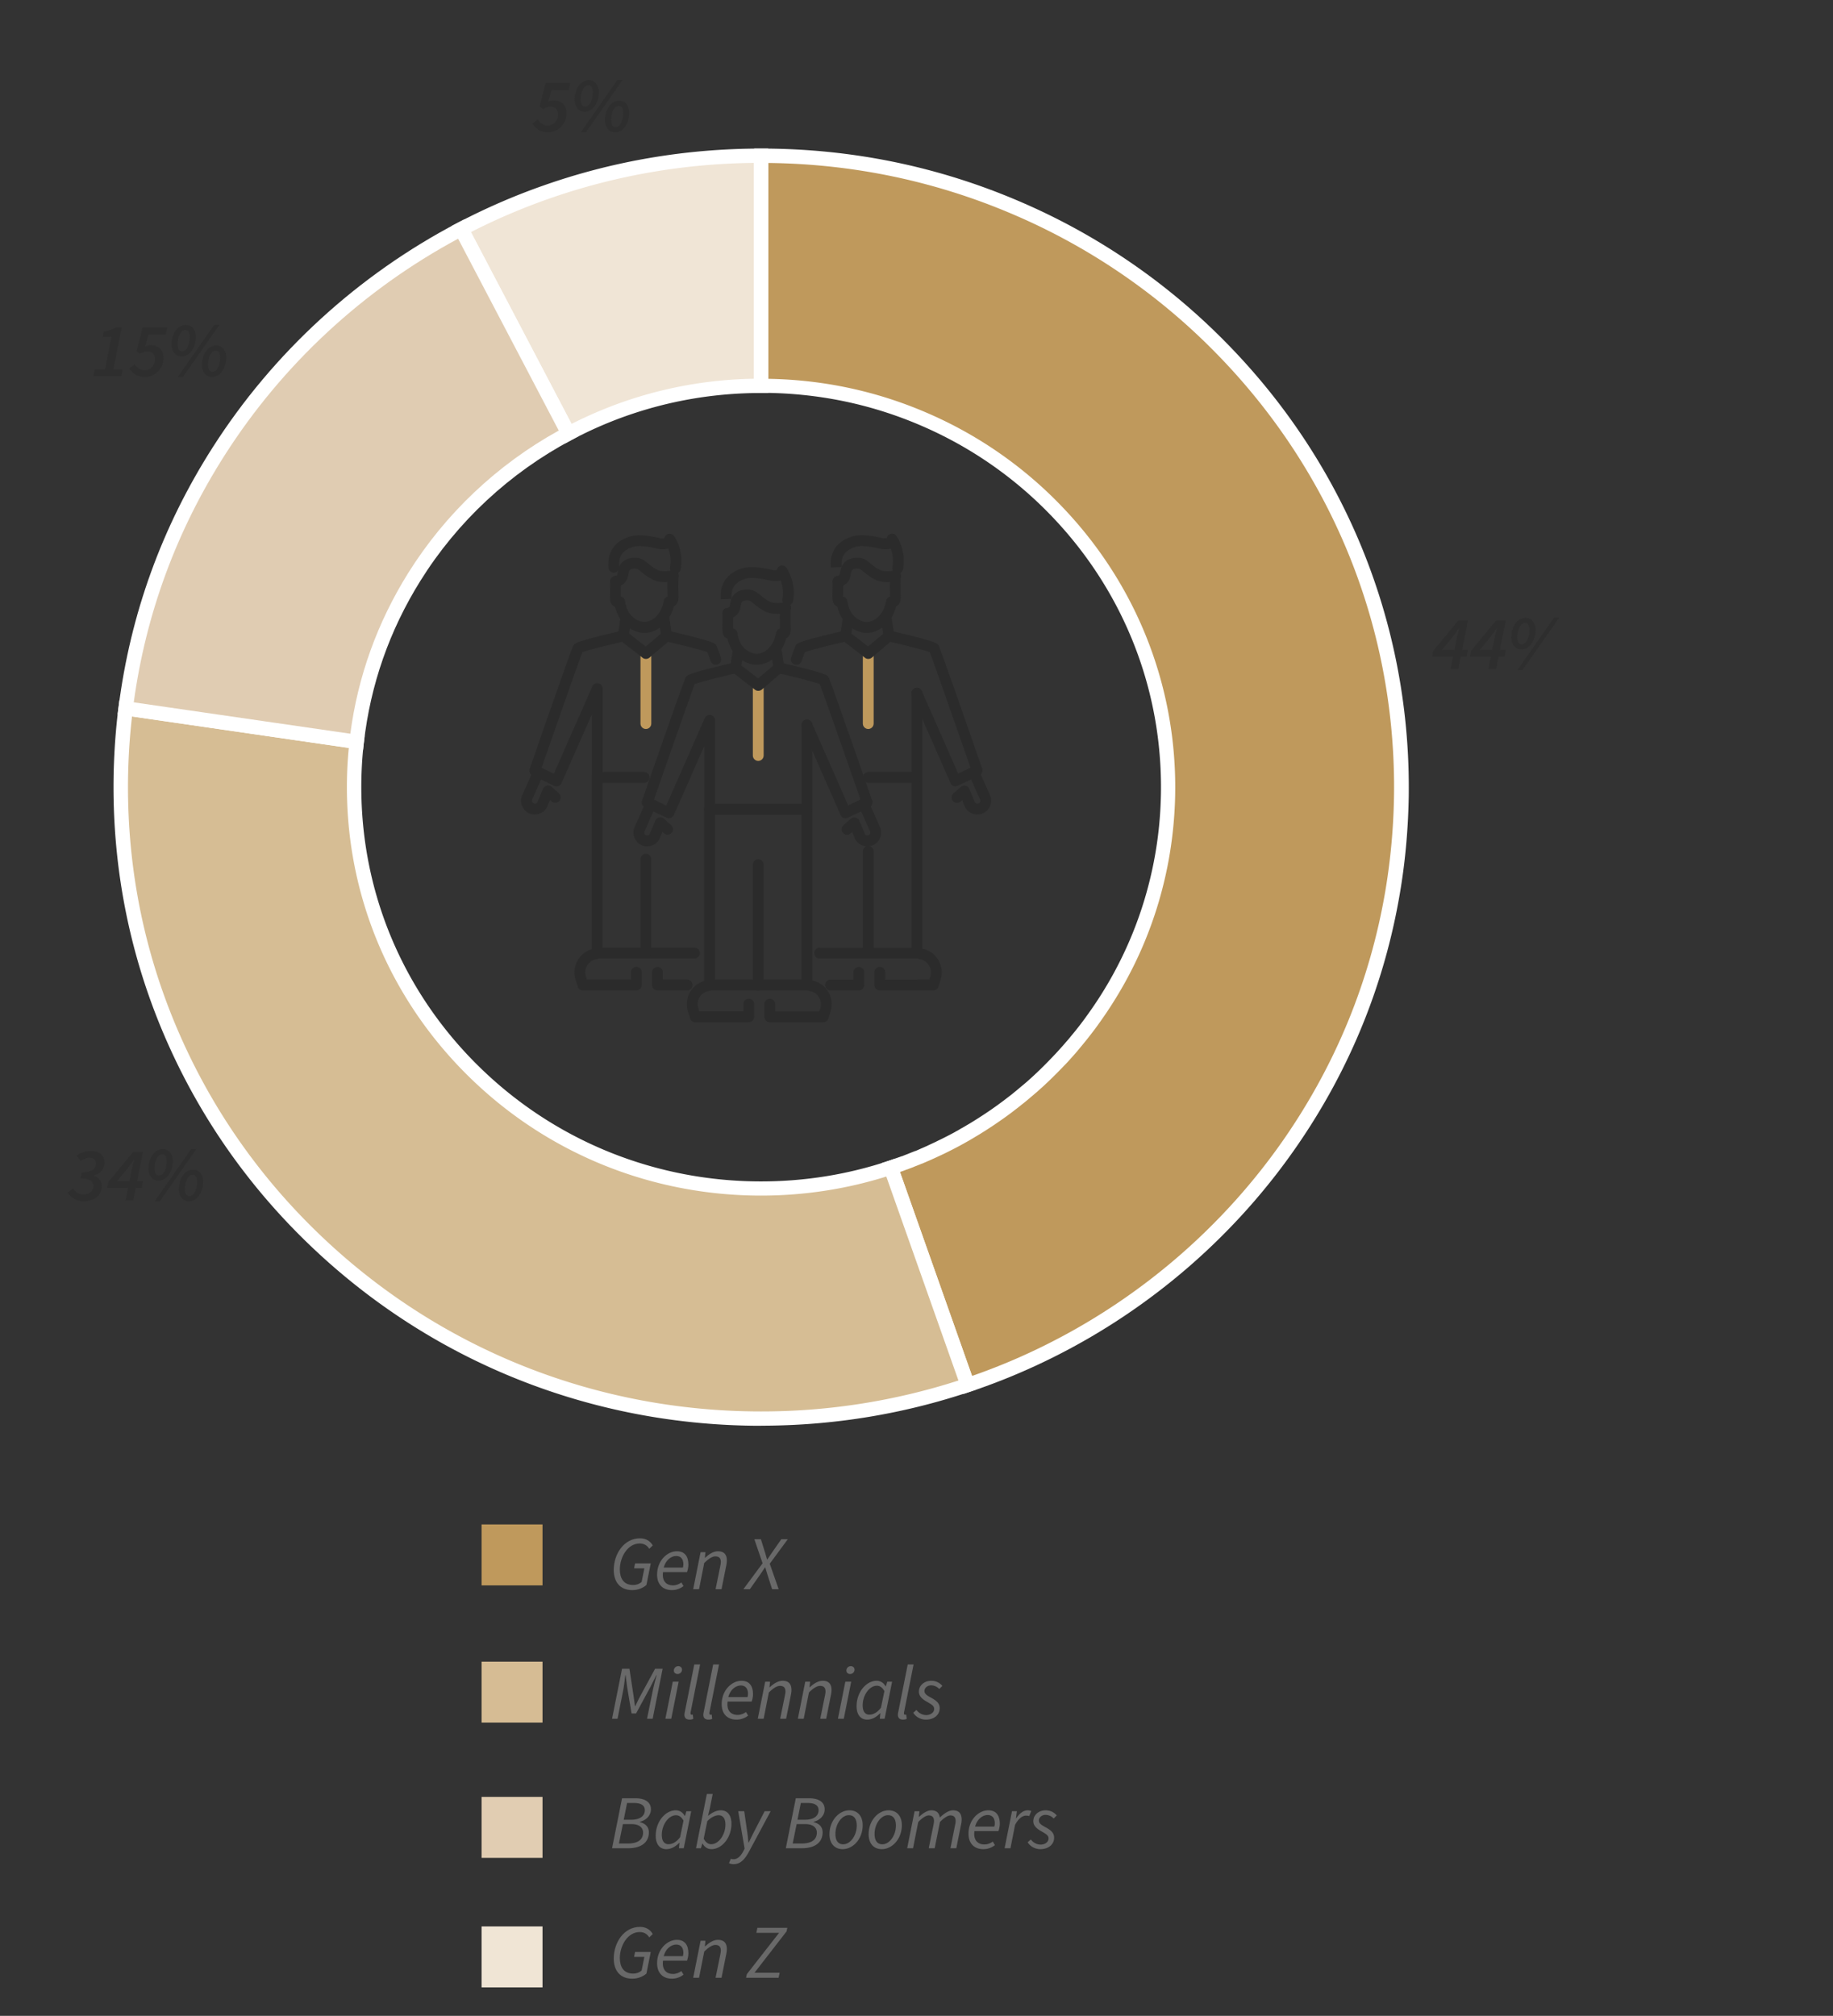 <svg xmlns="http://www.w3.org/2000/svg" viewBox="0 0 240.63 264.58"><rect x="0" y="0" width="240.63" height="264.58" fill="#333333" stroke="none"/><defs><clipPath id="a"><path d="M178.9 70.57h61.72v22.24H178.9z" style="fill:none;stroke-width:0"/></clipPath><clipPath id="b"><path d="M0 140.3h70.9v26H0z" style="fill:none;stroke-width:0"/></clipPath><clipPath id="c"><path d="M3.03 32.12h61.72v31.5H3.03z" style="fill:none;stroke-width:0"/></clipPath><clipPath id="d"><path d="M60.9 0h61.72v22.24H60.9z" style="fill:none;stroke-width:0"/></clipPath><clipPath id="e"><path d="M71 191.33h71.07v22.24H71z" style="fill:none;stroke-width:0"/></clipPath><clipPath id="f"><path d="M71 208.34h74.7v22.24H71z" style="fill:none;stroke-width:0"/></clipPath><clipPath id="g"><path d="M71 225.34h89.71v22.24H71z" style="fill:none;stroke-width:0"/></clipPath><clipPath id="h"><path d="M71 242.34h87.72v22.24H71z" style="fill:none;stroke-width:0"/></clipPath></defs><path d="M183.95 103.32c0 .59 0 1.18-.02 1.76-.09 4.09-.47 8.11-1.14 12.03-2.04 11.99-6.69 23.11-13.35 32.77-7.99 11.59-18.88 21.07-31.64 27.43a84 84 0 0 1-10.78 4.47l-10.09-28.53c.26-.08.51-.17.77-.26.08-.03.17-.06.26-.09.23-.08.45-.16.68-.25.03-.01.07-.02.1-.04.22-.08.44-.17.65-.25.09-.03.18-.07.27-.11.19-.07.38-.15.57-.23.09-.04.18-.07.26-.11.23-.1.46-.19.69-.29.02 0 .05-.02.08-.03l.69-.3c.05-.02.1-.04.15-.07.26-.12.53-.24.79-.37.26-.12.53-.25.79-.38.01 0 .02 0 .03-.01 0 0 .02 0 .03-.01a51 51 0 0 0 2.04-1.06c.07-.04.15-.08.22-.12.21-.12.42-.23.64-.36.02-.01.05-.03.07-.04.22-.12.43-.25.64-.38.03-.02.06-.03.08-.05.22-.13.43-.26.65-.39.51-.32 1.02-.64 1.52-.97.21-.13.41-.27.61-.41.27-.18.53-.37.8-.55.39-.27.77-.55 1.15-.84.26-.2.52-.39.77-.59.21-.16.42-.33.63-.5.18-.15.37-.3.55-.45.08-.06.16-.13.23-.19.17-.14.33-.28.5-.42.16-.13.32-.27.47-.41.13-.12.27-.23.4-.35.31-.27.61-.55.91-.83.05-.04.1-.09.14-.14.17-.15.33-.31.49-.47l.04-.04c.18-.18.36-.35.54-.53l.17-.17c.16-.15.31-.31.46-.47.19-.2.39-.4.57-.6l.06-.06c.17-.18.34-.36.5-.55.36-.39.71-.79 1.06-1.19a.6.6 0 0 0 .07-.09c.17-.2.34-.4.5-.6.18-.21.35-.43.52-.64.17-.22.35-.43.51-.65.15-.19.31-.39.46-.59.18-.24.36-.49.54-.73.16-.22.32-.45.48-.67 4.28-6.07 7.3-13.08 8.68-20.64.45-2.49.73-5.04.82-7.63.02-.58.03-1.17.03-1.76 0-14.1-5.62-26.9-14.76-36.35-9.73-10.06-23.45-16.32-38.66-16.32v-30.2c23.66 0 45.04 9.64 60.32 25.16 14.69 14.92 23.73 35.28 23.73 57.72" style="fill:#bf995c;stroke-width:0"/><path d="m118.15 153.83 9.46 26.76c3.33-1.16 6.61-2.54 9.76-4.12 12.54-6.26 23.36-15.64 31.29-27.12 6.77-9.82 11.21-20.72 13.2-32.4a82.7 82.7 0 0 0 1.15-13.63c0-21.43-8.33-41.69-23.46-57.06a82.7 82.7 0 0 0-26.71-18.19c-10.12-4.31-20.88-6.56-31.98-6.68v28.33c7.23.12 14.23 1.62 20.81 4.46a54.15 54.15 0 0 1 17.58 12.14c9.69 10.01 15.03 23.15 15.03 37q0 .93-.03 1.8a54 54 0 0 1-.83 7.76c-1.39 7.6-4.36 14.66-8.84 21.01-.16.23-.33.46-.49.69-.18.25-.36.49-.55.74-.16.21-.31.41-.47.61-.17.22-.34.44-.52.66l-.53.65c-.16.19-.33.4-.5.6a1 1 0 0 0-.08.1c-.32.37-.67.77-1.07 1.21-.17.19-.34.37-.52.56-.02.02-.04.05-.07.07-.19.2-.38.4-.58.6-.16.16-.31.32-.47.48l-.17.17c-.18.18-.36.36-.55.54l-.04.04c-.16.16-.33.32-.49.47-.05.05-.11.1-.16.15-.29.28-.6.55-.92.84-.13.12-.26.24-.4.35l-.12.1c-.12.11-.24.21-.37.32-.17.14-.34.29-.51.43-.07.06-.15.13-.24.2-.18.15-.37.31-.56.45-.21.17-.42.34-.64.51l-.78.6c-.39.29-.78.58-1.17.85-.27.19-.54.38-.81.56-.2.14-.41.28-.62.42-.49.32-1.01.66-1.55.99-.22.13-.43.26-.65.39-.03.02-.06.03-.08.05l-.66.39-.07.04c-.21.12-.43.24-.64.36-.05.03-.1.06-.15.08l-.07.04c-.2.11-.39.22-.59.32q-.735.39-1.47.75l-.06.03s-.03.02-.06.03c-.26.13-.52.25-.78.37s-.53.25-.8.37h-.02s-.09.05-.13.07l-.69.3c-.03.01-.06.03-.09.04-.22.1-.45.19-.67.28h-.03c-.08.05-.18.09-.28.12-.18.08-.38.15-.58.23l-.04.02c-.08.03-.16.07-.25.1-.21.08-.43.16-.65.25-.02 0-.04.02-.07.02h-.03c-.2.09-.4.16-.6.23l-.18.06s-.04.01-.06.02m8.29 29.14-10.72-30.3.91-.3c.25-.08.5-.17.75-.26h.02c.05-.02.1-.04.16-.06l.18-.06c.19-.07.38-.13.56-.2.02 0 .04-.02.07-.02h.03c.22-.09.44-.18.65-.26.09-.03.15-.06.23-.09l.04-.02c.19-.07.37-.15.56-.22.1-.04.17-.07.26-.1h.04c.22-.1.43-.19.65-.29l.09-.04c.22-.09.44-.19.66-.29h.03s.05-.04.08-.05l.04-.02c.26-.12.52-.24.77-.36.27-.12.52-.25.78-.38l.07-.03c.48-.23.96-.48 1.44-.73.19-.1.38-.2.56-.3l.08-.05s.08-.04.12-.07h.02c.21-.12.41-.24.61-.36l.08-.04c.21-.12.42-.24.63-.37l.09-.05c.21-.12.42-.25.63-.38a56 56 0 0 0 1.49-.95c.2-.13.4-.27.6-.4.27-.18.53-.36.79-.55.38-.26.75-.54 1.13-.82.26-.19.51-.39.76-.58.21-.16.42-.32.62-.49.19-.15.36-.29.54-.44l.21-.18c.18-.15.34-.29.51-.42.12-.1.24-.2.35-.3l.12-.1c.13-.11.26-.23.38-.34.32-.28.61-.55.89-.82l.03-.02s.07-.06.1-.1l.02-.02c.16-.15.31-.29.46-.44l.05-.05c.18-.18.36-.35.53-.53.06-.05.11-.11.16-.16.16-.16.31-.31.46-.47.19-.2.38-.39.56-.59l.06-.06c.18-.19.34-.36.5-.54.39-.43.73-.81 1.04-1.18a.3.3 0 0 0 .06-.07l.02-.02q.255-.285.48-.57c.18-.22.35-.42.52-.63.18-.22.34-.43.51-.64.16-.2.3-.39.45-.59.18-.24.36-.47.53-.72.16-.22.32-.44.48-.67a50.8 50.8 0 0 0 8.53-20.27c.45-2.45.72-4.97.8-7.49.02-.55.03-1.14.03-1.73 0-13.36-5.15-26.04-14.5-35.71a52.3 52.3 0 0 0-16.97-11.72c-6.63-2.86-13.7-4.31-21-4.31h-.95V19.5h.95c11.7 0 23.03 2.3 33.68 6.84a84.6 84.6 0 0 1 27.32 18.61c15.48 15.72 24 36.45 24 58.37 0 .63 0 1.21-.02 1.78-.09 4.08-.47 8.18-1.15 12.16-2.03 11.95-6.57 23.1-13.5 33.14-8.1 11.75-19.17 21.34-32 27.74a84 84 0 0 1-10.9 4.52l-.89.3Z" style="fill:#fff;stroke-width:0"/><path d="M127.03 181.78c-8.51 2.86-17.63 4.41-27.13 4.41-22.75 0-43.4-8.92-58.53-23.4-15.34-14.68-25.02-35.08-25.5-57.71-.01-.59-.02-1.17-.02-1.76 0-3.5.22-6.95.65-10.34l30.32 4.4c-.22 1.95-.34 3.93-.34 5.94 0 .59 0 1.18.03 1.76.47 14.29 6.72 27.14 16.52 36.35 9.59 9.02 22.57 14.56 36.87 14.56 5.96 0 11.69-.96 17.04-2.74z" style="fill:#d6bd94;stroke-width:0"/><path d="M17.33 94.04a82 82 0 0 0-.51 11.01c.23 10.95 2.62 21.54 7.1 31.48 4.33 9.62 10.42 18.22 18.12 25.58 15.59 14.92 36.14 23.14 57.87 23.14a84.2 84.2 0 0 0 25.91-4.06l-9.47-26.77c-5.3 1.66-10.83 2.5-16.45 2.5-14.04 0-27.37-5.26-37.52-14.82-10.37-9.76-16.35-22.9-16.81-37-.02-.57-.03-1.18-.03-1.79 0-1.71.08-3.44.25-5.14l-28.45-4.13Zm82.57 93.09c-22.23 0-43.25-8.4-59.19-23.67-7.87-7.53-14.1-16.33-18.53-26.17-4.58-10.17-7.02-21-7.26-32.2a84.6 84.6 0 0 1 .63-12.23l.12-.95 32.19 4.67-.1.9a51.6 51.6 0 0 0-.3 7.57c.45 13.61 6.21 26.29 16.23 35.71 9.8 9.22 22.66 14.3 36.21 14.3 5.73 0 11.36-.9 16.73-2.69l.89-.3 10.71 30.29-.9.3c-8.81 2.96-18.04 4.46-27.43 4.46" style="fill:#fff;stroke-width:0"/><path d="M99.9 20.44v30.2c-6.37 0-12.48 1.1-18.15 3.12-2.47.88-4.85 1.93-7.13 3.14L60.54 30.07c3.56-1.86 7.28-3.48 11.12-4.83 8.82-3.11 18.33-4.8 28.24-4.8" style="fill:#f0e5d6;stroke-width:0"/><path d="m61.82 30.47 13.21 25.17c2.06-1.05 4.21-1.97 6.4-2.76 5.62-2 11.51-3.07 17.52-3.17V21.38c-9.26.1-18.32 1.69-26.97 4.73a83 83 0 0 0-10.16 4.35m12.4 27.71-14.96-28.5.83-.43c3.61-1.89 7.39-3.54 11.25-4.89 9.14-3.22 18.75-4.85 28.56-4.85h.95v32.08h-.95c-6.13 0-12.12 1.03-17.83 3.06-2.41.86-4.77 1.9-7 3.09l-.85.45Z" style="fill:#fff;stroke-width:0"/><path d="M74.62 56.9C66.3 61.31 59.3 67.84 54.37 75.75a51.9 51.9 0 0 0-7.56 21.62l-30.32-4.4c1.55-12.29 5.83-23.74 12.22-33.75 7.82-12.25 18.81-22.34 31.82-29.16l14.08 26.83Z" style="fill:#e0ccb2;stroke-width:0"/><path d="m17.56 92.18 28.43 4.12c.99-7.51 3.54-14.58 7.57-21.05 4.87-7.8 11.7-14.27 19.79-18.74L60.14 31.33C47.67 38.04 37.1 47.84 29.52 59.71c-6.34 9.93-10.37 20.85-11.96 32.46m30.09 6.26-32.21-4.67.12-.91c1.54-12.22 5.7-23.71 12.36-34.13C35.85 46.3 46.98 36.1 60.1 29.23l.85-.44L75.9 57.28l-.82.44c-8.16 4.33-15.04 10.73-19.89 18.51-4.06 6.5-6.56 13.65-7.42 21.24l-.11.96Z" style="fill:#fff;stroke-width:0"/><path d="M84.79 95.68c-.39 0-.71-.32-.71-.71v-9.2c0-.39.32-.71.71-.71s.71.32.71.71v9.2c0 .39-.32.71-.71.71" style="fill:#bf995c;stroke-width:0"/><path d="M91.17 125.8H78.4c-.39 0-.71-.32-.71-.71v-23.05c0-.39.32-.71.71-.71s.71.32.71.71v22.34h12.06c.39 0 .71.32.71.71s-.32.71-.71.71" style="fill:#2b2b2b;stroke-width:0"/><path d="M84.79 125.8c-.39 0-.71-.32-.71-.71v-12.32c0-.39.32-.71.71-.71s.71.32.71.71v12.32c0 .39-.32.71-.71.71m-.19-42.73c-.32 0-.64-.05-.95-.15-2.02-.63-2.69-2.34-2.9-3.26l-.12-.06c-.59-.34-.58-.96-.55-1.99v-.16c.02-.64.03-.96.02-1.13-.01-.39.3-.72.69-.73h.02c.38 0 .7.31.71.69 0 .18 0 .52-.02 1.2v.16c0 .24-.01.48-.01.66.1.02.19.06.27.11.18.12.29.32.31.54 0 .08.18 2.03 2.01 2.6.3.09.6.11.87.04 1.09-.25 1.95-1.32 2.18-2.72.05-.28.25-.49.51-.57 0-.13 0-.28-.01-.42v-.3c-.02-.44-.02-.9 0-1.35v-.67c0-.39.32-.71.71-.71s.71.32.71.71v.7c-.02.46-.02.88 0 1.29v.29c.04.69.06 1.34-.49 1.7-.03.02-.07.04-.11.07-.45 1.73-1.65 3.03-3.16 3.38-.21.05-.44.07-.66.07" style="fill:#2b2b2b;stroke-width:0"/><path d="M88.66 75.29s-.08 0-.12-.01a.72.72 0 0 1-.58-.82c.18-1 0-1.86-.22-2.45l-.14.03c-.42.08-.86.07-1.31-.03l-.09-.02c-.49-.11-2-.45-2.99-.24-.01 0-1.26.29-1.72 1.23-.23.48-.21 1.04-.19 1.44.01.39-.29.72-.69.74a.72.72 0 0 1-.74-.68c-.02-.49-.05-1.32.34-2.11.74-1.55 2.5-1.96 2.7-2.01 1.29-.28 2.97.1 3.6.24l.08.02c.22.05.43.06.62.04a.714.714 0 0 1 1.28-.31c.05.07 1.32 1.85.87 4.35-.06.34-.36.59-.7.59" style="fill:#2b2b2b;stroke-width:0"/><path d="M80.8 77.02c-.35 0-.66-.26-.7-.62-.05-.39.23-.74.62-.79.11-.01.18-.04.24-.09.07-.06.1-.18.14-.44.06-.32.13-.77.47-1.16.26-.31.77-.69 1.71-.72.86-.03 1.35.38 1.83.78.32.27.69.57 1.27.85.47.22 1.39.15 1.86.06.38-.08.76.17.84.55s-.17.76-.55.84c-.17.04-1.71.34-2.76-.17-.74-.36-1.22-.75-1.57-1.04-.42-.35-.57-.45-.87-.45-.42.02-.6.13-.68.22-.08.1-.11.25-.15.49-.07.37-.15.89-.63 1.28-.27.23-.6.36-.98.41zm2.75 52.97h-7.03a.72.72 0 0 1-.68-.5l-.29-.94c-.26-.87-.14-1.8.33-2.58.46-.75 1.21-1.28 2.07-1.46l.2-.08c.37-.14.78.04.92.41a.71.71 0 0 1-.41.92l-.26.1s-.08.03-.13.04c-.5.09-.92.38-1.18.81s-.33.94-.18 1.42l.13.43h5.79v-.95c0-.39.32-.71.71-.71s.71.32.71.71v1.66c0 .39-.32.71-.71.71m6.67.01h-3.9c-.39 0-.71-.32-.71-.71v-1.66c0-.39.32-.71.71-.71s.71.32.71.71v.95h3.19c.39 0 .71.32.71.71s-.32.71-.71.71m-17.15-26.78a.7.7 0 0 1-.31-.07l-2.85-1.37a.7.7 0 0 1-.36-.87c5.51-15.85 5.68-16.11 5.75-16.21.17-.26.34-.51 5.89-1.81l.27-1.77a.712.712 0 1 1 1.41.21l-.34 2.25c-.04.29-.26.52-.54.59-2.27.53-4.81 1.17-5.53 1.44-.54 1.41-3.35 9.44-5.35 15.17l1.61.78 5.05-11.46c.13-.31.47-.48.8-.41s.56.36.56.69v10.96h5.44c.39 0 .71.32.71.71s-.32.71-.71.71h-6.15c-.39 0-.71-.32-.71-.71v-8.29l-3.99 9.04a.7.7 0 0 1-.4.38.7.7 0 0 1-.25.04" style="fill:#2b2b2b;stroke-width:0"/><path d="M84.79 86.48c-.15 0-.31-.05-.43-.15l-2.99-2.31a.715.715 0 0 1-.13-1c.24-.31.69-.37 1-.13l2.53 1.96 2.29-1.93c.3-.25.75-.22 1 .08s.22.75-.08 1l-2.72 2.31c-.13.11-.3.17-.46.17M70.2 106.9c-.25 0-.51-.05-.74-.16-.88-.4-1.28-1.43-.92-2.33l1.49-3.35c.16-.36.58-.52.94-.36s.52.58.36.94l-1.48 3.32c-.07.17.02.4.21.48.17.08.38.02.48-.14l.74-1.77c.09-.21.27-.37.5-.42.22-.05.46 0 .63.16l.96.86c.29.26.32.71.05 1a.71.71 0 0 1-1 .06l-.22-.19-.37.9s-.02.06-.04.08c-.33.58-.95.91-1.58.91" style="fill:#2b2b2b;stroke-width:0"/><path d="M93.97 87.25c-.29 0-.56-.18-.67-.47-.24-.66-.37-1.01-.43-1.19-.72-.26-3.25-.91-5.52-1.43-.28-.07-.5-.3-.54-.59l-.38-2.46a.712.712 0 1 1 1.41-.21l.3 1.98c5.54 1.3 5.71 1.55 5.88 1.81.03.04.05.08.07.13.07.15.2.5.55 1.48a.713.713 0 0 1-.67.95" style="fill:#2b2b2b;stroke-width:0"/><path d="M113.98 95.68c-.39 0-.71-.32-.71-.71v-9.2c0-.39.32-.71.71-.71s.71.32.71.71v9.2c0 .39-.32.71-.71.71" style="fill:#bf995c;stroke-width:0"/><path d="M120.37 125.8H107.6c-.39 0-.71-.32-.71-.71s.32-.71.71-.71h12.06v-22.34c0-.39.32-.71.71-.71s.71.32.71.71v23.05c0 .39-.32.71-.71.71" style="fill:#2b2b2b;stroke-width:0"/><path d="M113.98 125.8c-.39 0-.71-.32-.71-.71v-13.35c0-.39.32-.71.71-.71s.71.32.71.71v13.35c0 .39-.32.71-.71.71m-.19-42.73c-.32 0-.64-.05-.95-.15-2.02-.63-2.69-2.34-2.9-3.26l-.12-.06c-.59-.34-.58-.96-.55-1.99v-.15c.02-.64.03-.96.02-1.13-.01-.39.3-.72.69-.73h.02c.38 0 .7.31.71.69 0 .18 0 .52-.02 1.2v.15c0 .24-.01.48-.01.67.1.02.19.06.27.11.18.12.29.32.31.54 0 .08.17 2.03 2.01 2.6.3.09.6.11.87.04 1.09-.25 1.95-1.32 2.18-2.72.05-.28.25-.49.51-.57 0-.13 0-.28-.01-.42v-.3c-.02-.44-.02-.9 0-1.36v-.67c0-.39.32-.71.71-.71s.71.32.71.71v.7q-.03.675 0 1.29v.29c.04.69.06 1.34-.49 1.7-.03.02-.07.04-.11.07-.45 1.73-1.65 3.03-3.16 3.38-.21.05-.44.07-.66.07" style="fill:#2b2b2b;stroke-width:0"/><path d="M117.85 75.29s-.08 0-.12-.01a.72.72 0 0 1-.58-.82c.18-1 0-1.86-.22-2.45l-.14.03c-.42.08-.86.07-1.31-.03l-.09-.02c-.49-.11-2-.45-2.99-.24-.01 0-1.26.29-1.72 1.23-.23.48-.21 1.04-.2 1.44l-1.42.05c-.02-.49-.05-1.32.34-2.11.74-1.55 2.5-1.96 2.7-2.01 1.29-.28 2.97.1 3.6.24l.08.02c.22.05.43.06.62.04a.714.714 0 0 1 1.28-.31c.05.07 1.32 1.85.87 4.35-.06.34-.36.59-.7.59" style="fill:#2b2b2b;stroke-width:0"/><path d="M109.99 77.02c-.35 0-.66-.26-.7-.62-.05-.39.23-.74.62-.79.11-.01.18-.04.24-.09.07-.06.1-.18.15-.44.06-.32.13-.77.47-1.16.26-.31.77-.69 1.71-.72.85-.04 1.35.38 1.83.78.32.27.69.57 1.27.85.49.24 1.46.14 1.86.06.39-.08.76.16.84.55s-.17.76-.55.84c-.17.04-1.71.34-2.76-.17-.74-.36-1.22-.75-1.57-1.04-.42-.35-.57-.45-.87-.45-.42.02-.6.13-.68.22-.08.1-.11.25-.15.49-.07.37-.15.89-.63 1.28-.27.23-.6.36-.98.41H110m2.74 52.97h-3.71c-.39 0-.71-.32-.71-.71s.32-.71.71-.71h3v-.95c0-.39.32-.71.71-.71s.71.32.71.71v1.66c0 .39-.32.71-.71.71m9.79 0h-7.03c-.39 0-.71-.32-.71-.71v-1.66c0-.39.32-.71.71-.71s.71.32.71.71v.95H122l.13-.43c.15-.49.08-.99-.18-1.43-.26-.43-.68-.72-1.18-.81-.03 0-.07-.02-.1-.03l-.29-.1a.707.707 0 1 1 .46-1.34l.24.08c.86.18 1.62.71 2.08 1.46.47.77.59 1.71.33 2.58l-.29.94c-.09.3-.37.5-.68.5m-17.99-42.74a.713.713 0 0 1-.67-.95c.53-1.46.56-1.52.62-1.61.18-.26.34-.51 5.89-1.81l.27-1.77a.712.712 0 1 1 1.41.21l-.34 2.25c-.04.29-.26.52-.54.59-2.27.53-4.81 1.17-5.52 1.44-.07.18-.2.53-.43 1.19-.11.29-.38.47-.67.47m15.82 15.49h-6.38c-.39 0-.71-.32-.71-.71s.32-.71.71-.71h5.67V90.98c0-.39.32-.71.71-.71s.71.32.71.71v11.06c0 .39-.32.71-.71.71" style="fill:#2b2b2b;stroke-width:0"/><path d="M113.98 86.48c-.15 0-.31-.05-.43-.15l-2.99-2.31a.715.715 0 0 1-.13-1c.24-.31.69-.37 1-.13l2.53 1.96 2.29-1.93c.3-.25.75-.22 1 .08s.22.75-.08 1l-2.72 2.31c-.13.11-.3.17-.46.17" style="fill:#2b2b2b;stroke-width:0"/><path d="M125.44 103.21a.68.68 0 0 1-.65-.42l-5.08-11.52a.71.71 0 1 1 1.3-.58l4.78 10.85 1.61-.78c-1.99-5.73-4.81-13.77-5.35-15.17-.72-.26-3.25-.91-5.52-1.43-.28-.07-.5-.3-.54-.59l-.38-2.46a.712.712 0 1 1 1.41-.21l.3 1.98c5.54 1.3 5.71 1.55 5.88 1.81.04.06.07.13.09.2.25.62 1.25 3.33 5.65 16 .12.34-.04.72-.36.87l-2.84 1.37c-.1.05-.2.07-.31.07" style="fill:#2b2b2b;stroke-width:0"/><path d="M128.3 106.9c-.63 0-1.25-.33-1.58-.91a.3.3 0 0 1-.04-.08l-.37-.9-.21.19c-.29.26-.74.24-1-.06a.7.7 0 0 1 .06-1l.96-.86c.17-.15.41-.21.63-.16.23.05.41.21.5.42l.74 1.77c.11.15.32.21.48.14.19-.09.27-.31.19-.51l-1.47-3.3a.71.71 0 1 1 1.3-.58l1.48 3.32c.37.93-.03 1.95-.91 2.35-.24.11-.49.16-.74.16" style="fill:#2b2b2b;stroke-width:0"/><path d="M99.54 99.87c-.39 0-.71-.32-.71-.71v-9.2c0-.39.32-.71.71-.71s.71.32.71.71v9.2c0 .39-.32.71-.71.71" style="fill:#bf995c;stroke-width:0"/><path d="M105.92 129.99H93.15c-.39 0-.71-.32-.71-.71v-23.05c0-.39.32-.71.71-.71s.71.32.71.71v22.34h11.35v-22.34c0-.39.32-.71.71-.71s.71.32.71.71v23.05c0 .39-.32.71-.71.71" style="fill:#2b2b2b;stroke-width:0"/><path d="M99.54 129.99c-.39 0-.71-.32-.71-.71v-15.8c0-.39.32-.71.71-.71s.71.32.71.71v15.8c0 .39-.32.71-.71.71m-.19-42.74c-.32 0-.64-.05-.95-.15-2.02-.63-2.69-2.34-2.9-3.26l-.12-.06c-.59-.34-.58-.96-.55-1.99v-.15c.02-.64.03-.96.02-1.13-.01-.39.3-.72.69-.73h.02c.38 0 .7.31.71.69 0 .18 0 .52-.02 1.2v.16c0 .24-.01.48-.01.66.1.02.19.06.27.11.18.12.29.32.31.54 0 .08.18 2.03 2.01 2.6.3.09.6.11.87.04 1.09-.25 1.95-1.32 2.18-2.72.05-.28.25-.49.51-.57 0-.12 0-.28-.01-.42v-.3c-.02-.44-.02-.9 0-1.36v-.67c0-.39.32-.71.71-.71s.71.32.71.71v.7q-.03.675 0 1.29v.29c.04.72.06 1.33-.49 1.7-.03.02-.07.04-.11.07-.45 1.73-1.65 3.03-3.17 3.38-.21.05-.43.07-.66.07" style="fill:#2b2b2b;stroke-width:0"/><path d="M103.41 79.47s-.08 0-.12-.01a.72.72 0 0 1-.58-.82c.18-1 0-1.86-.22-2.45l-.14.03c-.42.08-.86.07-1.31-.03l-.09-.02c-.49-.11-2-.45-2.99-.24-.01 0-1.26.29-1.72 1.23-.23.48-.21 1.04-.2 1.44l-1.42.05c-.02-.49-.05-1.32.34-2.11.74-1.55 2.5-1.96 2.7-2.01 1.29-.28 2.97.1 3.6.24l.08.02c.22.05.43.06.62.04.04-.27.24-.49.5-.57.29-.09.6.02.77.26.05.07 1.32 1.85.88 4.35-.06.34-.36.59-.7.59" style="fill:#2b2b2b;stroke-width:0"/><path d="M95.55 81.2c-.36 0-.66-.26-.7-.63-.05-.39.23-.74.62-.79q.15-.015.24-.09c.07-.06.1-.18.14-.44.06-.32.13-.77.47-1.16.38-.45.96-.69 1.71-.72.87-.02 1.36.38 1.83.78.32.27.69.57 1.27.85.47.22 1.39.15 1.86.06a.71.71 0 1 1 .29 1.39c-.17.04-1.71.34-2.76-.17-.74-.36-1.22-.75-1.57-1.04-.42-.35-.57-.46-.87-.45-.42.02-.6.13-.68.22-.08.1-.11.25-.15.49-.07.37-.15.89-.63 1.28-.27.23-.6.36-.98.41h-.09m2.75 52.98h-7.03a.72.72 0 0 1-.68-.5l-.29-.94a3.2 3.2 0 0 1 .32-2.58c.46-.75 1.21-1.28 2.07-1.46l.2-.08c.37-.14.78.04.92.41s-.04.78-.4.92l-.26.1s-.08.03-.13.04c-.5.09-.92.38-1.18.81s-.33.94-.18 1.42l.13.43h5.79v-.95c0-.39.32-.71.71-.71s.71.32.71.71v1.66c0 .39-.32.71-.71.71m9.8.01h-7.03c-.39 0-.71-.32-.71-.71v-1.66c0-.39.32-.71.71-.71s.71.32.71.71v.95h5.79l.13-.43c.15-.49.08-.99-.18-1.43-.26-.43-.68-.72-1.18-.81-.03 0-.07-.02-.1-.03l-.29-.1a.707.707 0 0 1-.44-.9c.13-.37.54-.57.9-.44l.24.08c.86.18 1.62.71 2.08 1.46.47.77.59 1.71.32 2.58l-.29.94c-.09.3-.37.5-.68.5m-20.26-26.78a.7.7 0 0 1-.31-.07l-2.85-1.37a.7.7 0 0 1-.36-.87c5.51-15.85 5.68-16.11 5.75-16.21.17-.26.34-.51 5.89-1.81l.27-1.77a.712.712 0 1 1 1.41.21l-.34 2.25c-.04.29-.26.52-.54.59-2.27.53-4.81 1.17-5.53 1.44-.54 1.41-3.35 9.44-5.35 15.17l1.61.78 5.05-11.46c.13-.31.47-.48.8-.41s.56.36.56.69v10.96h11.35V95.16c0-.39.32-.71.71-.71s.71.32.71.71v11.06c0 .39-.32.71-.71.71H93.16c-.39 0-.71-.32-.71-.71v-8.29l-3.99 9.04a.7.7 0 0 1-.4.38.7.7 0 0 1-.25.04" style="fill:#2b2b2b;stroke-width:0"/><path d="M99.54 90.67c-.15 0-.31-.05-.43-.15l-2.99-2.31a.715.715 0 0 1-.13-1c.24-.31.69-.37 1-.13l2.53 1.96 2.29-1.93c.3-.25.75-.22 1 .08s.22.75-.08 1l-2.72 2.31c-.13.11-.3.17-.46.17m-14.6 20.41c-.25 0-.51-.05-.74-.16-.88-.4-1.28-1.43-.92-2.33l1.49-3.35c.16-.36.58-.52.94-.36s.52.58.36.94l-1.48 3.32c-.07.17.02.4.2.48.17.08.38.02.48-.14l.74-1.77c.09-.21.27-.37.5-.42.22-.05.46 0 .63.16l.96.86c.29.26.32.71.06 1a.71.71 0 0 1-1 .06l-.21-.19-.37.9-.04.08c-.33.58-.95.91-1.58.91" style="fill:#2b2b2b;stroke-width:0"/><path d="M111 107.39a.68.68 0 0 1-.65-.42l-5.08-11.52a.71.71 0 1 1 1.3-.58l4.78 10.85 1.61-.78c-1.99-5.73-4.81-13.77-5.35-15.17-.72-.26-3.25-.91-5.52-1.43-.28-.07-.5-.3-.54-.59l-.38-2.46a.712.712 0 1 1 1.41-.21l.3 1.98c5.55 1.3 5.71 1.55 5.88 1.81.04.06.07.13.09.2.25.62 1.25 3.33 5.65 16.01.12.34-.04.72-.36.88l-2.84 1.37c-.1.05-.2.07-.31.07" style="fill:#2b2b2b;stroke-width:0"/><path d="M113.86 111.08c-.63 0-1.25-.33-1.58-.91a.3.3 0 0 1-.04-.08l-.37-.9-.21.19c-.29.26-.74.24-1-.06a.7.7 0 0 1 .06-1l.96-.86c.17-.15.41-.21.63-.16s.41.21.5.42l.74 1.77c.11.15.32.21.48.14.18-.09.27-.31.19-.51l-1.47-3.29a.71.71 0 1 1 1.3-.58l1.48 3.32c.37.93-.03 1.95-.91 2.35-.24.11-.49.16-.74.16" style="fill:#2b2b2b;stroke-width:0"/><g style="opacity:.7"><g style="clip-path:url(#a)"><path d="m190.43 87.81.33-1.64h-2.75l.15-.76 3.27-3.96h1.28l-.77 3.86h.78l-.17.86h-.78l-.33 1.64zm.5-2.5.29-1.48c.09-.42.22-.89.32-1.35h-.04c-.26.39-.51.76-.79 1.11l-1.42 1.72zm4.46 2.5.33-1.64h-2.75l.15-.76 3.27-3.96h1.28l-.77 3.86h.78l-.17.86h-.78l-.33 1.64zm.5-2.5.29-1.48c.09-.42.22-.89.32-1.35h-.04c-.26.39-.51.76-.79 1.11l-1.42 1.72zm2.5-1.64c0-1.33.72-2.58 1.88-2.58.77 0 1.31.64 1.31 1.56 0 1.33-.72 2.58-1.88 2.58-.77 0-1.31-.64-1.31-1.56m2.39-.99c0-.54-.18-.92-.58-.92-.61 0-1.01.91-1.01 1.88 0 .54.18.92.58.92.61 0 1.01-.91 1.01-1.88m3.21-1.59h.68l-4.79 6.84h-.67z" style="fill:#2c2c2c;stroke-width:0"/></g></g><g style="opacity:.7"><g style="clip-path:url(#b)"><path d="m8.87 156.54.71-.57c.32.45.81.8 1.36.8.79 0 1.32-.45 1.32-1.09 0-.6-.41-1.01-1.7-1.01l.16-.8c1.45 0 1.88-.57 1.88-1.13 0-.48-.3-.8-.88-.8-.34 0-.73.16-1.11.45l-.54-.72a3.06 3.06 0 0 1 1.85-.61c1.11 0 1.81.59 1.81 1.5 0 .8-.43 1.41-1.42 1.71v.04c.68.25 1.05.75 1.05 1.36 0 1.26-1.03 1.99-2.41 1.99-.82 0-1.59-.42-2.08-1.12m7.62 1 .33-1.64h-2.75l.15-.76 3.27-3.96h1.28l-.77 3.86h.78l-.17.86h-.78l-.33 1.64zm.5-2.5.29-1.48c.09-.42.22-.89.32-1.35h-.04c-.26.39-.51.76-.79 1.11l-1.42 1.72zm2.5-1.64c0-1.33.72-2.58 1.88-2.58.77 0 1.31.64 1.31 1.56 0 1.33-.72 2.58-1.88 2.58-.77 0-1.31-.64-1.31-1.56m2.39-.99c0-.54-.18-.92-.58-.92-.61 0-1.01.91-1.01 1.88 0 .54.18.92.58.92.61 0 1.01-.91 1.01-1.88m3.21-1.59h.68l-4.79 6.84h-.67zm-1.61 5.28c0-1.33.72-2.58 1.88-2.58.77 0 1.31.64 1.31 1.56 0 1.33-.72 2.58-1.88 2.58-.77 0-1.31-.64-1.31-1.56m2.39-.99c0-.54-.18-.92-.58-.92-.61 0-1.01.91-1.01 1.88 0 .54.18.92.58.92.61 0 1.01-.91 1.01-1.88" style="fill:#2c2c2c;stroke-width:0"/></g></g><g style="opacity:.7"><g style="clip-path:url(#c)"><path d="M12.43 48.47h1.35l.85-4.26h-1.14l.14-.7c.64-.09 1.1-.26 1.52-.51h.83l-1.1 5.47h1.22l-.18.89h-3.67zm4.54-.1.71-.57c.31.44.7.79 1.32.79.71 0 1.34-.55 1.34-1.43 0-.69-.38-1.03-.99-1.03-.37 0-.57.08-.99.31l-.43-.35.79-3.09h3.23l-.19.93h-2.27l-.43 1.53c.21-.1.44-.16.71-.16.96 0 1.69.57 1.69 1.68 0 1.54-1.21 2.5-2.49 2.5-.83 0-1.51-.41-2-1.11m5.55-3.15c0-1.33.72-2.58 1.88-2.58.77 0 1.31.64 1.31 1.56 0 1.33-.72 2.58-1.88 2.58-.77 0-1.31-.64-1.31-1.56m2.39-.99c0-.54-.18-.92-.58-.92-.61 0-1.01.91-1.01 1.88 0 .54.18.92.58.92.61 0 1.01-.91 1.01-1.88m3.21-1.59h.68l-4.79 6.84h-.67zm-1.61 5.28c0-1.33.72-2.58 1.88-2.58.77 0 1.31.64 1.31 1.56 0 1.33-.72 2.58-1.88 2.58-.77 0-1.31-.64-1.31-1.56m2.39-.99c0-.54-.18-.92-.58-.92-.61 0-1.01.91-1.01 1.88 0 .54.18.92.58.92.61 0 1.01-.91 1.01-1.88" style="fill:#2c2c2c;stroke-width:0"/></g></g><g style="opacity:.7"><g style="clip-path:url(#d)"><path d="m69.88 16.25.71-.57c.31.44.7.79 1.32.79.71 0 1.34-.55 1.34-1.43 0-.69-.38-1.03-.99-1.03-.37 0-.57.08-.99.31l-.43-.35.79-3.09h3.23l-.19.93H72.4l-.43 1.53c.21-.1.44-.16.71-.16.96 0 1.69.57 1.69 1.68 0 1.54-1.21 2.5-2.49 2.5-.83 0-1.51-.41-2-1.11m5.55-3.15c0-1.33.72-2.58 1.88-2.58.77 0 1.31.64 1.31 1.56 0 1.33-.72 2.58-1.88 2.58-.77 0-1.31-.64-1.31-1.56m2.39-.99c0-.54-.18-.92-.58-.92-.61 0-1.01.91-1.01 1.88 0 .54.18.92.58.92.61 0 1.01-.91 1.01-1.88m3.21-1.59h.68l-4.79 6.84h-.67zm-1.61 5.28c0-1.33.72-2.58 1.88-2.58.77 0 1.31.64 1.31 1.56 0 1.33-.72 2.58-1.88 2.58-.77 0-1.31-.64-1.31-1.56m2.39-.99c0-.54-.18-.92-.58-.92-.61 0-1.01.91-1.01 1.88 0 .54.18.92.58.92.61 0 1.01-.91 1.01-1.88" style="fill:#2c2c2c;stroke-width:0"/></g></g><g style="opacity:.7"><g style="clip-path:url(#e)"><path d="M80.57 206.05c0-2.09 1.34-4.15 3.45-4.15.79 0 1.37.39 1.67.94l-.46.44c-.27-.44-.68-.7-1.25-.7-1.6 0-2.61 1.81-2.61 3.4 0 1.16.49 2.05 1.75 2.05.47 0 .85-.17 1.11-.4l.36-1.79h-1.35l.13-.65h2.06l-.57 2.84c-.47.4-1.11.67-1.86.67-1.58 0-2.43-1.05-2.43-2.65m5.69.62c0-1.83 1.33-3.07 2.6-3.07 1.09 0 1.51.76 1.51 1.76 0 .39-.11.79-.18.97h-3.15c-.17 1.23.48 1.75 1.31 1.75.42 0 .8-.16 1.1-.38l.28.47c-.38.3-.9.53-1.52.53-1.18 0-1.95-.73-1.95-2.03m3.39-.93c.04-.14.06-.28.06-.45 0-.55-.24-1.07-.94-1.07s-1.41.6-1.64 1.52zm2.32-2.02h.64l-.08.73h.04c.52-.48 1.09-.85 1.69-.85.82 0 1.16.46 1.16 1.21 0 .23-.03.4-.08.67l-.62 3.1h-.78l.61-3c.05-.26.08-.4.08-.57 0-.49-.22-.74-.72-.74-.38 0-.85.27-1.46.87l-.68 3.44H91zm8.14 1.46-1.08-3.16h.86l.54 1.74c.09.3.17.58.27.92h.03c.23-.35.45-.66.65-.96l1.19-1.7h.85l-2.37 3.22 1.17 3.34h-.86l-.59-1.84c-.09-.32-.21-.66-.31-1.02h-.03c-.26.39-.49.73-.72 1.06l-1.27 1.8h-.85z" style="fill:gray;stroke-width:0"/></g></g><path d="M63.22 200.08h8v8h-8z" style="fill:#bf995c;stroke-width:0"/><g style="opacity:.7"><g style="clip-path:url(#f)"><path d="M81.66 219.02h.97l.54 3.55c.07.46.12.9.19 1.36h.04c.22-.46.42-.9.67-1.36l1.93-3.55h.99l-1.31 6.56h-.74l.76-3.72c.13-.6.33-1.39.5-1.99h-.04l-.78 1.55-1.88 3.47h-.59l-.58-3.47-.2-1.55h-.04c-.08.61-.16 1.39-.28 1.99l-.74 3.72h-.72zm6.66 1.7h.77l-.97 4.86h-.77zm.14-1.46c0-.33.27-.58.58-.58.26 0 .49.17.49.46 0 .33-.27.57-.58.57-.26 0-.49-.16-.49-.45m1.39 5.8c0-.11.02-.25.06-.41l1.23-6.19h.77l-1.24 6.22c-.02.11-.02.16-.02.22 0 .1.06.16.16.16.04 0 .06 0 .14-.02l.06.56c-.14.06-.28.1-.47.1-.47 0-.69-.23-.69-.64m2.48 0c0-.11.02-.25.06-.41l1.23-6.19h.77l-1.24 6.22c-.02.11-.02.16-.02.22 0 .1.06.16.16.16.04 0 .06 0 .14-.02l.06.56c-.14.06-.28.1-.47.1-.47 0-.69-.23-.69-.64m2.41-1.39c0-1.83 1.33-3.07 2.6-3.07 1.09 0 1.51.76 1.51 1.76 0 .39-.11.79-.18.97h-3.15c-.17 1.23.48 1.75 1.31 1.75.42 0 .8-.16 1.1-.38l.28.47c-.38.3-.9.53-1.52.53-1.18 0-1.95-.73-1.95-2.03m3.39-.93c.04-.14.06-.28.06-.45 0-.55-.24-1.07-.94-1.07s-1.41.6-1.64 1.52zm2.32-2.02h.64l-.08.73h.04c.52-.48 1.09-.85 1.69-.85.82 0 1.16.46 1.16 1.21 0 .23-.03.4-.08.67l-.62 3.1h-.78l.61-3c.05-.26.08-.4.08-.57 0-.49-.22-.74-.72-.74-.38 0-.85.27-1.46.87l-.68 3.44h-.77zm5.26 0h.64l-.08.73h.04c.52-.48 1.09-.85 1.69-.85.82 0 1.16.46 1.16 1.21 0 .23-.03.4-.08.67l-.62 3.1h-.78l.61-3c.05-.26.08-.4.08-.57 0-.49-.22-.74-.72-.74-.38 0-.85.27-1.46.87l-.68 3.44h-.77zm5.26 0h.77l-.97 4.86H110zm.14-1.46c0-.33.27-.58.58-.58.26 0 .49.17.49.46 0 .33-.27.57-.58.57-.26 0-.49-.16-.49-.45m1.34 4.68c0-1.87 1.28-3.34 2.63-3.34.52 0 .94.29 1.17.73h.04l.19-.61h.63l-.98 4.86h-.63l.07-.72h-.03c-.48.5-1.08.84-1.69.84-.85 0-1.4-.62-1.4-1.76m3.2.19.45-2.17c-.28-.51-.62-.71-.99-.71-.97 0-1.86 1.23-1.86 2.57 0 .84.34 1.23.88 1.23.51 0 1.05-.29 1.52-.92m2.22.93c0-.11.02-.25.06-.41l1.23-6.19h.77l-1.24 6.22c-.02.11-.02.16-.02.22 0 .1.06.16.16.16.04 0 .06 0 .14-.02l.06.56c-.14.06-.28.1-.47.1-.47 0-.69-.23-.69-.64m2.02-.27.42-.36c.31.42.77.67 1.29.67.56 0 1.03-.34 1.03-.8 0-.36-.22-.54-.97-.96-.61-.34-1.03-.74-1.03-1.31 0-.84.73-1.43 1.62-1.43.6 0 1.09.25 1.46.67l-.41.41a1.45 1.45 0 0 0-1.07-.48c-.5 0-.87.35-.87.74s.37.61.87.88c.81.44 1.13.8 1.13 1.38 0 .91-.78 1.5-1.82 1.5-.65 0-1.33-.35-1.65-.91" style="fill:gray;stroke-width:0"/></g></g><path d="M63.22 218.09h8v8h-8z" style="fill:#d6bc94;stroke-width:0"/><g style="opacity:.7"><g style="clip-path:url(#g)"><path d="M81.66 236.02h1.75c1.26 0 2.04.5 2.04 1.45 0 .89-.74 1.48-1.46 1.64v.04c.67.16 1.19.58 1.19 1.33 0 1.46-1.17 2.1-2.72 2.1h-2.11zm.73 5.94c1.24 0 2.03-.43 2.03-1.44 0-.66-.53-1.11-1.5-1.11h-1.15l-.52 2.55zm.43-3.12c1.24 0 1.83-.52 1.83-1.26 0-.59-.44-.94-1.43-.94h-.9l-.44 2.2zm3.26 2.1c0-1.87 1.28-3.34 2.63-3.34.52 0 .94.29 1.17.73h.04l.19-.61h.63l-.98 4.86h-.63l.07-.72h-.03c-.48.5-1.08.84-1.69.84-.85 0-1.4-.62-1.4-1.76m3.2.19.45-2.17c-.28-.51-.62-.71-.99-.71-.97 0-1.86 1.23-1.86 2.57 0 .84.34 1.23.88 1.23.51 0 1.05-.29 1.52-.92m2.96.84h-.04l-.19.61h-.64l1.42-7.12h.77l-.38 1.9-.23.95h.02c.49-.39 1.05-.71 1.65-.71.86 0 1.4.62 1.4 1.76 0 1.87-1.28 3.34-2.62 3.34-.52 0-.93-.29-1.16-.73m2.99-2.5c0-.82-.35-1.22-.89-1.22-.45 0-1.04.29-1.49.78l-.47 2.3c.28.51.61.72.99.72.97 0 1.86-1.23 1.86-2.58m.47 5.06.24-.57c.11.04.23.06.37.06.5 0 .94-.41 1.28-1.07l.16-.32-.84-4.91h.79l.39 2.71c.07.44.11.97.16 1.4h.04c.22-.44.46-.96.69-1.4l1.4-2.71h.79l-2.8 5.22c-.59 1.12-1.19 1.73-2.06 1.73-.22 0-.44-.04-.61-.14m8.77-8.51h1.75c1.26 0 2.04.5 2.04 1.45 0 .89-.74 1.48-1.46 1.64v.04c.67.16 1.19.58 1.19 1.33 0 1.46-1.17 2.1-2.72 2.1h-2.11zm.73 5.94c1.24 0 2.03-.43 2.03-1.44 0-.66-.53-1.11-1.5-1.11h-1.15l-.52 2.55zm.43-3.12c1.24 0 1.83-.52 1.83-1.26 0-.59-.44-.94-1.43-.94h-.9l-.44 2.2zm3.26 1.91c0-1.84 1.29-3.15 2.62-3.15 1.05 0 1.74.74 1.74 1.95 0 1.84-1.3 3.15-2.63 3.15-1.05 0-1.73-.74-1.73-1.95m3.58-1.15c0-.88-.37-1.36-1.04-1.36-.89 0-1.76 1.1-1.76 2.46 0 .88.36 1.36 1.03 1.36.9 0 1.77-1.11 1.77-2.46m1.56 1.15c0-1.84 1.29-3.15 2.62-3.15 1.05 0 1.74.74 1.74 1.95 0 1.84-1.3 3.15-2.63 3.15-1.05 0-1.73-.74-1.73-1.95m3.58-1.15c0-.88-.37-1.36-1.04-1.36-.89 0-1.76 1.1-1.76 2.46 0 .88.36 1.36 1.03 1.36.9 0 1.77-1.11 1.77-2.46m2.45-1.88h.64l-.08.73h.04c.51-.48 1.09-.85 1.59-.85.77 0 1.05.42 1.13.95.62-.59 1.21-.95 1.72-.95.81 0 1.14.46 1.14 1.21 0 .23-.02.4-.08.67l-.62 3.1h-.77l.6-3c.06-.26.08-.4.08-.57 0-.49-.22-.74-.7-.74-.28 0-.79.27-1.36.87l-.69 3.44h-.78l.61-3c.05-.26.08-.4.08-.57 0-.49-.22-.74-.7-.74-.29 0-.8.27-1.37.87l-.68 3.44h-.77zm7.08 2.95c0-1.83 1.33-3.07 2.6-3.07 1.09 0 1.51.76 1.51 1.76 0 .39-.11.79-.18.97h-3.15c-.17 1.23.48 1.75 1.31 1.75.42 0 .8-.16 1.1-.38l.28.47c-.38.3-.9.53-1.52.53-1.18 0-1.95-.73-1.95-2.03m3.39-.93c.04-.14.06-.28.06-.45 0-.55-.24-1.07-.94-1.07s-1.41.6-1.64 1.52zm2.32-2.02h.64l-.12.93h.04c.39-.59.9-1.05 1.5-1.05.18 0 .34.03.47.09l-.27.67c-.11-.05-.25-.06-.42-.06-.49 0-1.02.42-1.44 1.22l-.6 3.06h-.77zm2.06 4.07.42-.36c.31.42.77.67 1.29.67.56 0 1.03-.34 1.03-.8 0-.36-.22-.54-.97-.96-.61-.34-1.03-.74-1.03-1.31 0-.84.73-1.43 1.62-1.43.6 0 1.09.25 1.46.67l-.41.41a1.45 1.45 0 0 0-1.07-.48c-.5 0-.87.35-.87.74s.37.61.87.88c.81.44 1.13.8 1.13 1.38 0 .91-.78 1.5-1.82 1.5-.65 0-1.33-.35-1.65-.91" style="fill:gray;stroke-width:0"/></g></g><path d="M63.22 235.84h8v8h-8z" style="fill:#e1cdb2;stroke-width:0"/><g style="opacity:.7"><g style="clip-path:url(#h)"><path d="M80.57 257.05c0-2.09 1.34-4.15 3.45-4.15.79 0 1.37.39 1.67.94l-.46.44c-.27-.44-.68-.7-1.25-.7-1.6 0-2.61 1.81-2.61 3.4 0 1.16.49 2.05 1.75 2.05.47 0 .85-.17 1.11-.4l.36-1.79h-1.35l.13-.65h2.06l-.57 2.84c-.47.4-1.11.67-1.86.67-1.58 0-2.43-1.05-2.43-2.65m5.69.62c0-1.83 1.33-3.07 2.6-3.07 1.09 0 1.51.76 1.51 1.76 0 .39-.11.79-.18.97h-3.15c-.17 1.23.48 1.75 1.31 1.75.42 0 .8-.16 1.1-.38l.28.47c-.38.3-.9.53-1.52.53-1.18 0-1.95-.73-1.95-2.03m3.39-.93c.04-.14.06-.28.06-.45 0-.55-.24-1.07-.94-1.07s-1.41.6-1.64 1.52zm2.32-2.02h.64l-.08.73h.04c.52-.48 1.09-.85 1.69-.85.82 0 1.16.46 1.16 1.21 0 .23-.03.4-.08.67l-.62 3.1h-.78l.61-3c.05-.26.08-.4.08-.57 0-.49-.22-.74-.72-.74-.38 0-.85.27-1.46.87l-.68 3.44H91zm6.07 4.39 4.24-5.43h-2.99l.14-.66h3.93l-.1.47-4.21 5.43h3.3l-.14.66h-4.27z" style="fill:gray;stroke-width:0"/></g></g><path d="M63.22 252.84h8v8h-8z" style="fill:#f0e5d5;stroke-width:0"/></svg>